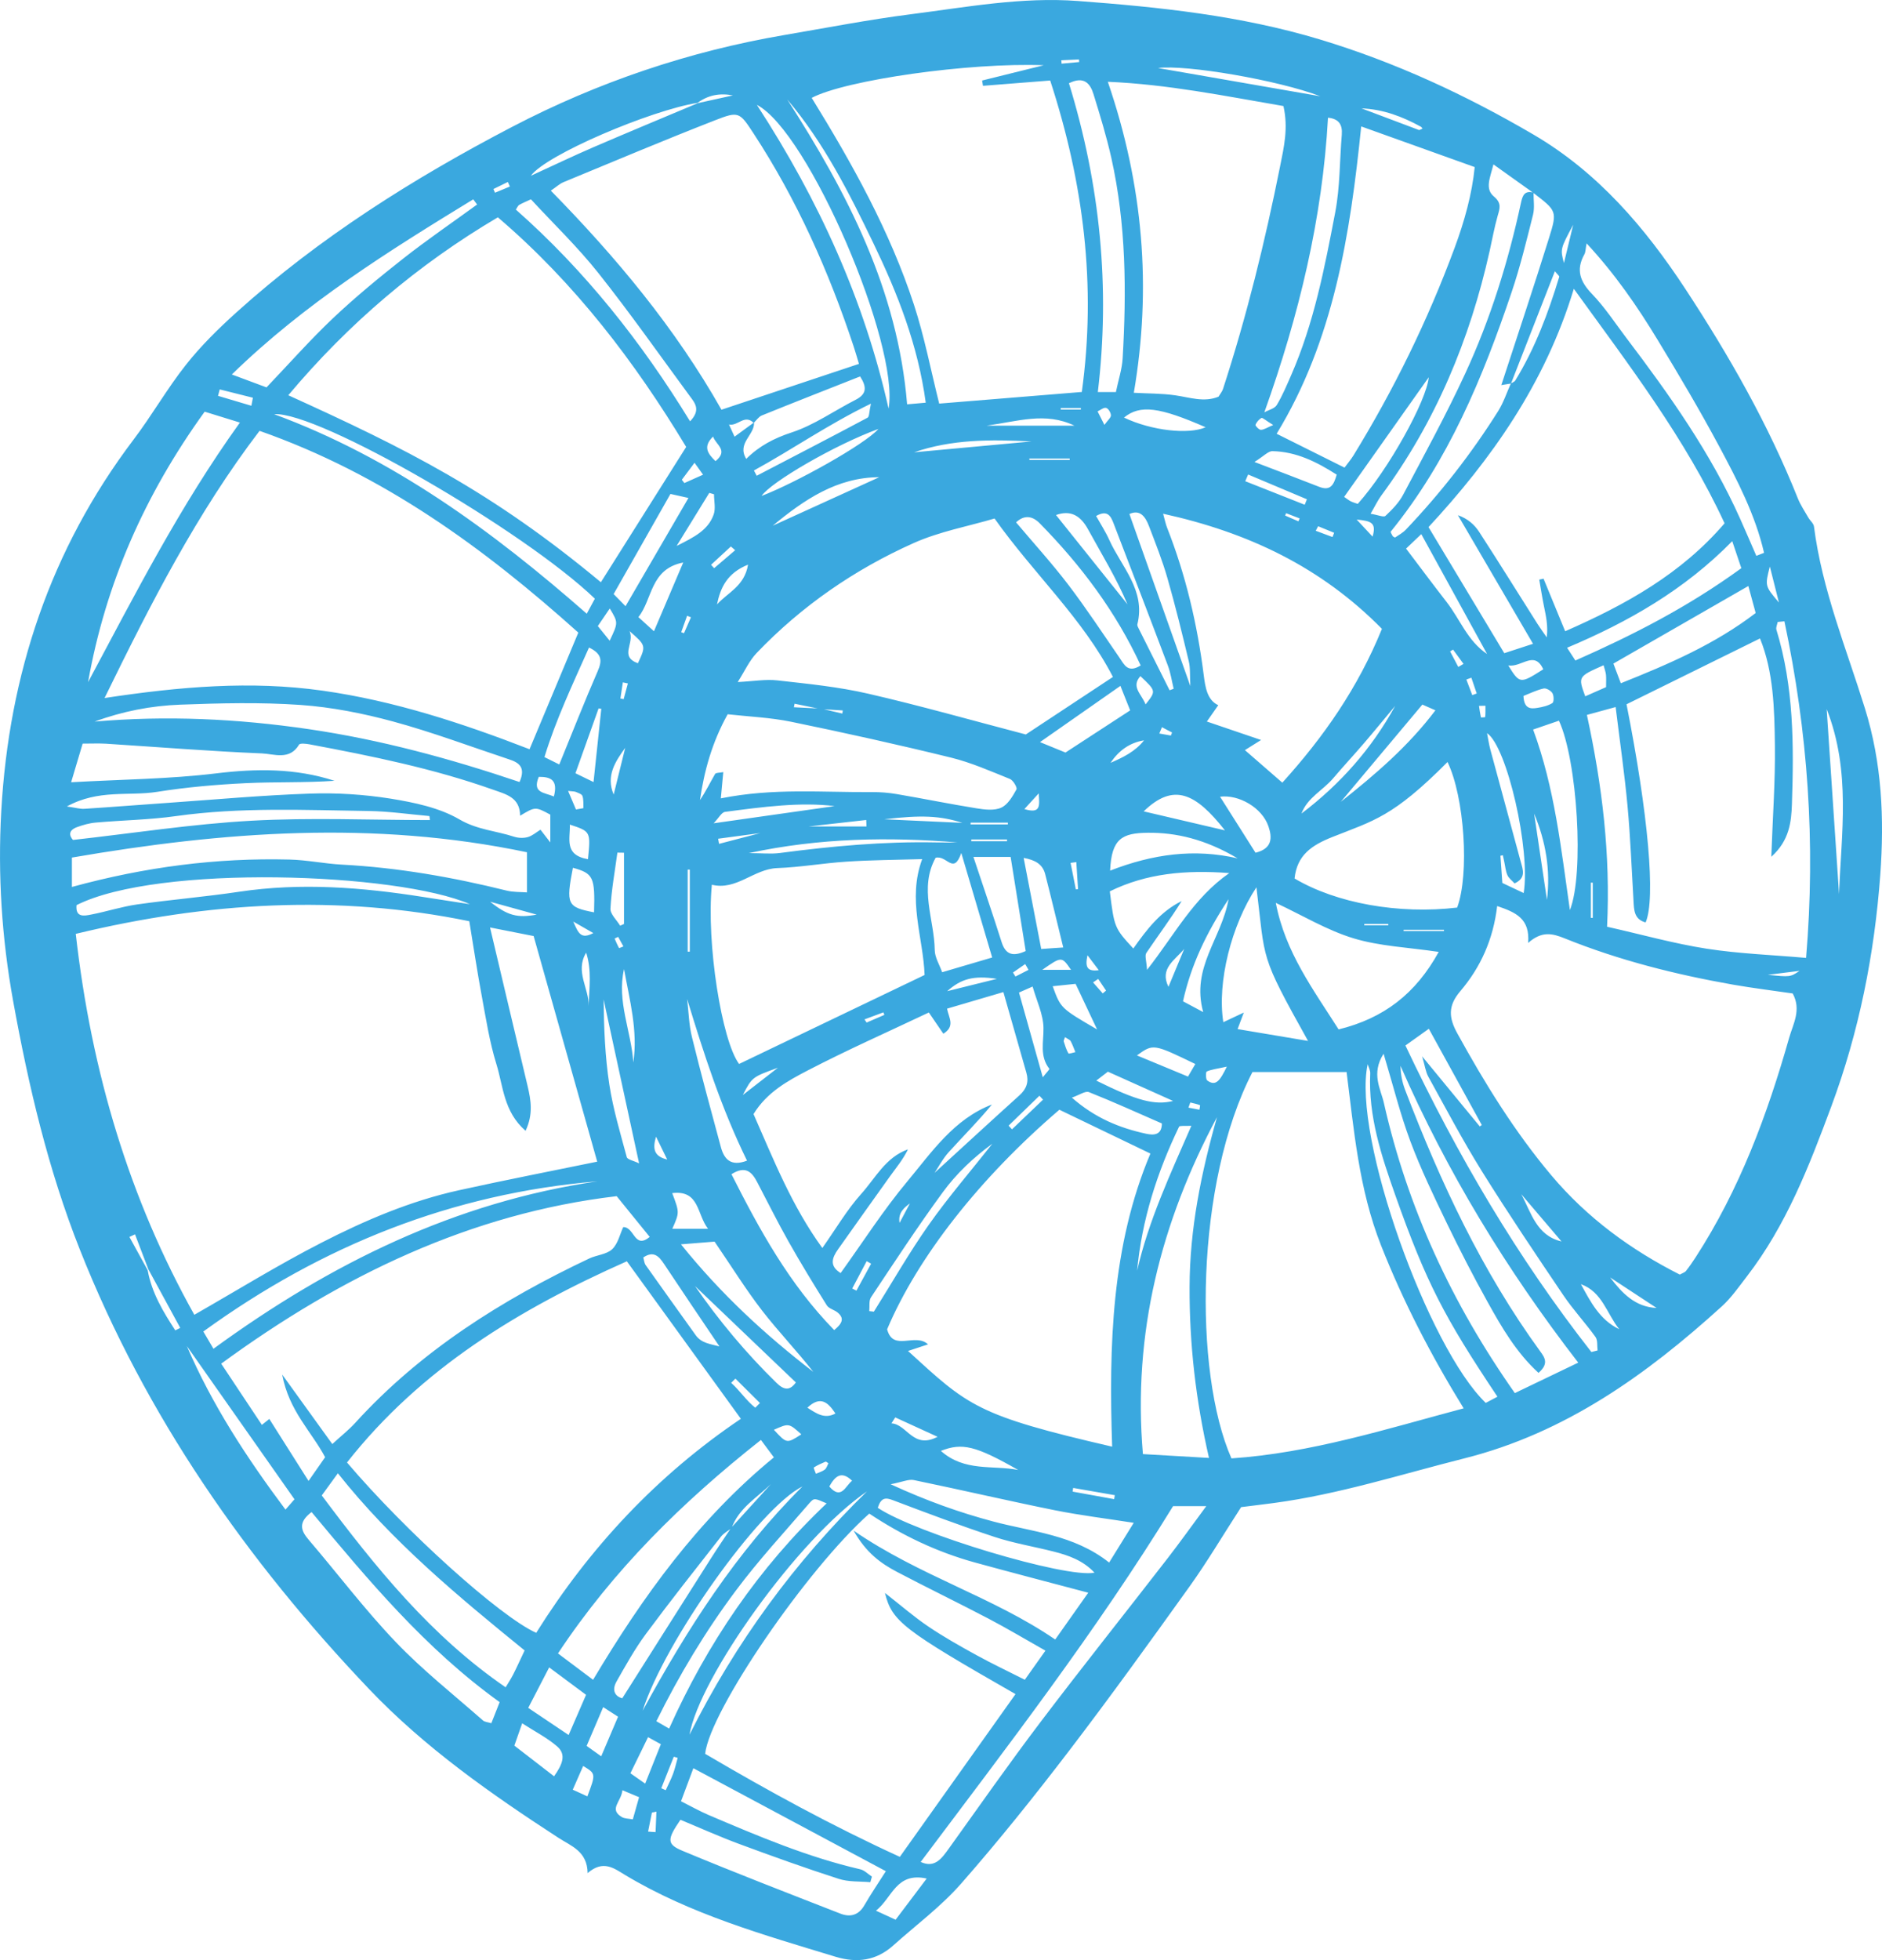 <?xml version="1.0" encoding="UTF-8" standalone="no"?>
<!-- Created with Inkscape (http://www.inkscape.org/) -->

<svg
   width="200mm"
   height="208.252mm"
   viewBox="0 0 200 208.252"
   version="1.1"
   id="svg1435"
   xmlns="http://www.w3.org/2000/svg"
   xmlns:svg="http://www.w3.org/2000/svg">
  <defs
     id="defs1432" />
  <g
     id="layer1"
     transform="translate(-54.778,-162.519)">
    <path
       d="m 179.21,240.668 c 0.037,-0.114 0.08,-0.219 0.121,-0.326 -0.359,-0.186 -0.714,-0.374 -1.073,-0.56 -0.09,0.223 -0.185,0.443 -0.28,0.668 0.412,0.071 0.824,0.144 1.232,0.216 z M 127.17,229.682 c 0.099,0.043 0.197,0.071 0.295,0.114 0.246,-0.567 0.491,-1.126 0.741,-1.693 -0.136,-0.057 -0.272,-0.1 -0.408,-0.163 -0.208,0.583 -0.416,1.164 -0.627,1.742 z m 40.336,-23.813 c 0,0.057 -0.004,0.114 -0.004,0.163 h 2.135 c 0.004,-0.057 0.004,-0.114 0.004,-0.163 z m 0.057,-36.95 c 0.011,0.114 0.019,0.241 0.03,0.363 0.624,-0.057 1.247,-0.114 1.871,-0.17 -0.008,-0.1 -0.016,-0.189 -0.023,-0.28 -0.624,0.029 -1.251,0.057 -1.878,0.086 z m 25.2,48.99 c 0.046,-0.1 0.087,-0.207 0.129,-0.31 -0.48,-0.186 -0.96,-0.374 -1.44,-0.556 -0.034,0.086 -0.069,0.17 -0.101,0.253 0.472,0.204 0.941,0.409 1.413,0.613 z m -85.551,-35.306 c 0.057,0.129 0.113,0.261 0.17,0.39 0.529,-0.223 1.054,-0.439 1.584,-0.657 -0.071,-0.163 -0.144,-0.321 -0.215,-0.484 -0.51,0.25 -1.024,0.503 -1.538,0.751 z m 74.058,97.051 c -0.064,0.186 -0.129,0.367 -0.193,0.548 0.389,0.071 0.775,0.147 1.164,0.219 0.023,-0.17 0.094,-0.469 0.057,-0.484 -0.333,-0.129 -0.68,-0.2 -1.028,-0.283 z M 120.47,262.055 c -0.124,0.057 -0.249,0.114 -0.378,0.181 0.151,0.337 0.291,0.68 0.472,1.006 0.011,0.029 0.302,-0.114 0.465,-0.17 -0.185,-0.34 -0.37,-0.677 -0.559,-1.017 z m 79.292,-1.368 c 0,0.043 0,0.1 -0.004,0.144 h 2.555 v -0.144 z m 11.474,-24.316 c 0.159,-0.057 0.314,-0.114 0.472,-0.174 -0.189,-0.56 -0.382,-1.118 -0.567,-1.674 -0.178,0.071 -0.359,0.129 -0.533,0.193 0.208,0.551 0.416,1.104 0.627,1.655 z m -89.734,-1.24 c -0.178,-0.043 -0.355,-0.071 -0.533,-0.114 -0.087,0.574 -0.174,1.141 -0.261,1.716 0.113,0.014 0.227,0.043 0.344,0.071 0.151,-0.556 0.299,-1.111 0.45,-1.667 z m -5.801,25.302 c 0.552,1.293 0.843,1.897 2.131,1.221 -0.722,-0.411 -1.16,-0.661 -2.131,-1.221 z m 96.934,-22.932 c -0.227,0.004 -0.457,0.011 -0.684,0.014 0.06,0.409 0.113,0.817 0.204,1.217 0.004,0.029 0.457,-0.007 0.457,-0.029 0.034,-0.397 0.023,-0.801 0.023,-1.201 z m -65.989,33.325 c 0.076,0.114 0.151,0.223 0.231,0.333 0.627,-0.269 1.255,-0.54 1.882,-0.813 -0.03,-0.086 -0.069,-0.181 -0.101,-0.269 -0.669,0.246 -1.342,0.498 -2.011,0.748 z m 24.837,-4.301 c -0.181,0.129 -0.363,0.25 -0.544,0.37 0.344,0.39 0.688,0.778 1.028,1.168 0.117,-0.1 0.234,-0.197 0.352,-0.299 -0.28,-0.411 -0.559,-0.824 -0.835,-1.24 z m -7.404,-0.964 c -0.117,-0.204 -0.234,-0.409 -0.352,-0.616 -0.435,0.299 -0.865,0.601 -1.3,0.9 0.087,0.143 0.174,0.287 0.261,0.427 0.465,-0.239 0.926,-0.473 1.391,-0.71 z m 30.778,-47.131 c -0.087,0.163 -0.174,0.321 -0.257,0.48 0.593,0.223 1.19,0.446 1.784,0.668 0.057,-0.151 0.117,-0.303 0.174,-0.453 -0.567,-0.23 -1.134,-0.466 -1.701,-0.696 z m -24.512,45.581 c -0.261,1.206 -0.083,1.761 1.202,1.587 -0.416,-0.548 -0.741,-0.978 -1.202,-1.587 z m 39.406,-30.631 c 0.185,-0.114 0.37,-0.219 0.555,-0.326 -0.37,-0.506 -0.741,-1.017 -1.111,-1.519 -0.101,0.057 -0.208,0.129 -0.314,0.193 0.291,0.551 0.578,1.1 0.869,1.651 z m -41.795,39.331 c -0.087,0.271 -0.163,0.379 -0.136,0.453 0.14,0.431 0.272,0.881 0.495,1.266 0.041,0.086 0.488,-0.071 0.744,-0.129 -0.163,-0.39 -0.299,-0.794 -0.499,-1.164 -0.083,-0.151 -0.306,-0.223 -0.605,-0.427 z m -25.14,45.272 c -0.147,-0.086 -0.253,-0.193 -0.306,-0.17 -0.427,0.181 -0.858,0.367 -1.247,0.62 -0.049,0.029 0.144,0.439 0.223,0.668 0.321,-0.144 0.676,-0.239 0.945,-0.446 0.189,-0.147 0.261,-0.446 0.386,-0.673 z m 57.826,-98.449 c 0.45,-1.531 -0.215,-1.659 -1.693,-1.818 0.76,0.816 1.13,1.217 1.693,1.818 z m -10.563,-11.859 c -0.831,-0.514 -1.145,-0.808 -1.251,-0.748 -0.268,0.156 -0.521,0.443 -0.627,0.733 -0.037,0.1 0.378,0.537 0.574,0.526 0.352,-0.014 0.695,-0.257 1.304,-0.51 z m -17.936,-0.011 c 0.363,-0.503 0.695,-0.763 0.692,-1.017 -0.004,-0.283 -0.276,-0.733 -0.51,-0.79 -0.253,-0.071 -0.601,0.23 -0.907,0.37 0.193,0.386 0.386,0.767 0.726,1.436 z m -39.24,13.314 c -0.151,-0.143 -0.306,-0.264 -0.457,-0.397 -0.703,0.65 -1.402,1.3 -2.105,1.946 0.11,0.114 0.219,0.239 0.329,0.359 0.744,-0.634 1.489,-1.27 2.234,-1.909 z m 90.94,39.062 c 0.069,0 0.133,0.004 0.197,0.004 v -3.745 c -0.064,0 -0.129,-0.004 -0.197,-0.004 z m -65.842,-8.33 c 0,0.071 0,0.129 -0.004,0.186 h 3.798 v -0.186 z m 3.881,-1.602 c 0,-0.071 0.004,-0.129 0.004,-0.186 h -3.957 c -0.004,0.057 -0.008,0.114 -0.008,0.186 z m 7.226,6.905 c 0.08,-0.007 0.155,-0.014 0.234,-0.029 -0.064,-0.956 -0.124,-1.912 -0.185,-2.872 -0.2,0.029 -0.404,0.057 -0.608,0.086 0.185,0.937 0.374,1.878 0.559,2.815 z m -43.427,28.7 c -0.359,-0.744 -0.722,-1.482 -1.187,-2.43 -0.37,1.254 -0.257,2.086 1.187,2.43 z m -2.029,71.401 c 0.265,0.029 0.529,0.043 0.794,0.057 0.03,-0.726 0.06,-1.448 0.09,-2.173 -0.071,0.014 -0.144,0.029 -0.48,0.1 -0.124,0.604 -0.265,1.311 -0.404,2.014 z M 242.641,266.09 c 2.385,0.241 2.385,0.241 3.375,-0.423 -1.122,0.143 -2.249,0.283 -3.375,0.423 z m -34.41,-4.656 v -0.129 h -4.289 c 0,0.043 -0.004,0.086 -0.004,0.129 z m -39.773,-50.049 c -0.004,-0.043 -0.008,-0.1 -0.008,-0.151 h -4.282 c 0.004,0.057 0.008,0.1 0.008,0.151 z m -52.471,37.139 c 0.265,-0.043 0.529,-0.1 0.794,-0.143 -0.023,-0.439 0.027,-0.9 -0.106,-1.296 -0.069,-0.204 -0.457,-0.321 -0.718,-0.434 -0.14,-0.057 -0.317,-0.043 -0.809,-0.1 0.329,0.767 0.582,1.368 0.839,1.973 z m 105.974,-62.123 c -1.376,2.57 -1.376,2.57 -0.983,4.066 0.306,-1.266 0.571,-2.362 0.983,-4.066 z m -58.321,62.078 c 1.799,0.544 1.595,-0.401 1.523,-1.667 -0.654,0.714 -1.085,1.19 -1.523,1.667 z m -16.289,48.302 c -0.155,-0.086 -0.314,-0.181 -0.472,-0.269 -0.514,0.967 -1.024,1.939 -1.534,2.902 0.147,0.086 0.299,0.156 0.446,0.227 0.518,-0.953 1.043,-1.908 1.561,-2.861 z m -22.298,55.729 c 0.155,0.071 0.314,0.143 0.469,0.211 0.265,-0.574 0.559,-1.141 0.778,-1.731 0.208,-0.556 0.336,-1.137 0.495,-1.708 -0.136,-0.043 -0.276,-0.086 -0.416,-0.114 -0.442,1.111 -0.884,2.226 -1.327,3.341 z m 8.662,-73.65 c 1.308,-1.013 2.275,-1.769 3.734,-2.899 -2.713,0.99 -2.729,0.967 -3.734,2.899 z m 51.439,-3.016 c -1.073,0.239 -1.636,0.294 -2.135,0.517 -0.113,0.043 -0.121,0.827 0.053,0.953 0.918,0.666 1.357,0.014 2.082,-1.47 z m -57.917,-62.354 c 0.09,0.114 0.181,0.234 0.268,0.351 0.624,-0.276 1.243,-0.56 1.988,-0.888 -0.363,-0.503 -0.582,-0.808 -0.907,-1.266 -0.495,0.661 -0.922,1.236 -1.349,1.803 z m 41.587,107.115 c -0.023,0.129 -0.037,0.26 -0.06,0.389 1.47,0.269 2.944,0.537 4.414,0.801 0.023,-0.143 0.046,-0.28 0.071,-0.42 -1.474,-0.257 -2.952,-0.514 -4.425,-0.771 z M 165.541,265.558 h 3.054 c -0.99,-1.44 -0.99,-1.44 -3.054,0 z m -22.634,54.893 c 1.27,1.474 1.704,-0.043 2.422,-0.613 -1.168,-1.123 -1.829,-0.434 -2.422,0.613 z m 99.953,-97.743 c -0.529,2.071 -0.529,2.071 0.964,3.825 -0.378,-1.489 -0.616,-2.438 -0.964,-3.825 z m -102.285,89.372 c 0.971,0.613 1.825,1.244 2.986,0.616 -0.794,-1.19 -1.583,-1.927 -2.986,-0.616 z M 130.557,208.899 c -1.1,1.081 -0.578,1.806 0.257,2.615 1.425,-1.153 0.023,-1.738 -0.257,-2.615 z m 2.373,100.093 c -0.151,0.147 -0.299,0.299 -0.45,0.446 0.915,0.82 1.595,1.875 2.559,2.645 0.163,-0.166 0.333,-0.333 0.499,-0.498 -0.873,-0.861 -1.738,-1.731 -2.608,-2.593 z m 32.694,-29.641 c -0.129,-0.143 -0.257,-0.276 -0.386,-0.416 -1.092,1.058 -2.184,2.116 -3.277,3.178 0.121,0.129 0.238,0.26 0.359,0.393 1.1,-1.051 2.203,-2.105 3.303,-3.156 z m 7.169,-35.782 c 1.327,-0.579 2.627,-1.201 3.56,-2.392 -1.546,0.253 -2.698,1.1 -3.56,2.392 z m -59.153,3.571 c 0.446,-1.727 -0.299,-2.097 -1.606,-2.086 -0.714,1.723 0.555,1.644 1.606,2.086 z m 62.879,-9.784 c 1.126,-1.421 1.126,-1.421 -0.552,-3.001 -1.009,1.141 0.087,1.852 0.552,3.001 z M 81.491,205.63 c 0.057,-0.283 0.11,-0.567 0.163,-0.854 -1.175,-0.294 -2.351,-0.59 -3.526,-0.884 -0.06,0.227 -0.121,0.453 -0.181,0.684 1.183,0.351 2.362,0.703 3.545,1.054 z m 99.133,57.705 c -0.96,1.178 -2.649,2.063 -1.674,4.029 0.555,-1.341 1.115,-2.687 1.674,-4.029 z m -43.605,51.092 c 1.368,1.482 1.368,1.482 2.914,0.484 -1.319,-1.194 -1.319,-1.194 -2.914,-0.484 z m -15.344,-84.859 c 0.593,1.293 -1.134,2.676 0.892,3.42 0.873,-1.878 0.873,-1.878 -0.892,-3.42 z m -2.097,-2.4 c -0.457,0.673 -0.865,1.27 -1.27,1.867 0.472,0.583 0.835,1.036 1.259,1.557 0.915,-1.924 0.915,-1.924 0.011,-3.424 z m -12.713,31.156 c 1.859,1.485 2.899,1.746 4.947,1.368 -1.901,-0.526 -3.424,-0.944 -4.947,-1.368 z m 14.354,-16.349 c -1.032,1.429 -2.082,2.97 -1.225,4.962 0.408,-1.655 0.816,-3.307 1.225,-4.962 z m 39.501,24.542 c -2.543,-0.39 -3.84,0.029 -5.287,1.311 1.788,-0.441 3.537,-0.877 5.287,-1.311 z m -3.67,-16.572 c -2.37,-0.763 -4.369,-0.847 -8.311,-0.381 2.918,0.129 5.431,0.246 8.311,0.381 z m -29.191,13.681 c 0.071,0.004 0.147,0.004 0.223,0.004 v -8.723 h -0.223 z m 77.735,-87.285 c 0.178,-0.071 0.268,-0.114 0.359,-0.159 -0.06,-0.071 -0.101,-0.156 -0.174,-0.197 -1.954,-1.073 -4.01,-1.859 -6.311,-1.95 2.063,0.778 4.127,1.553 6.126,2.305 z m -55.68,136.771 c -0.133,0.209 -0.268,0.42 -0.401,0.631 1.667,0.1 2.294,2.793 4.902,1.429 -1.689,-0.774 -3.091,-1.421 -4.501,-2.06 z m -34.27,39.554 c 0.673,0.306 1.107,0.506 1.553,0.71 0.907,-2.411 0.907,-2.411 -0.446,-3.231 -0.355,0.801 -0.703,1.602 -1.107,2.521 z m 1.678,-83.264 c 0.094,-1.958 0.34,-3.843 -0.253,-5.665 -1.221,2.003 0.344,3.832 0.253,5.665 z m 108.563,28.839 c 1.266,1.655 2.645,3.141 4.939,3.243 -1.648,-1.081 -3.295,-2.162 -4.939,-3.243 z m -104.965,54.482 c -0.106,1.21 -1.489,1.999 -0.057,2.853 0.299,0.174 0.71,0.156 1.164,0.241 0.234,-0.831 0.435,-1.542 0.665,-2.354 -0.575,-0.239 -0.998,-0.42 -1.772,-0.741 z m 94.141,-119.503 c 1.221,1.969 1.266,1.969 3.719,0.409 -0.949,-2.063 -2.283,-0.181 -3.719,-0.409 z m 1.614,3.239 c 0.06,1.391 0.771,1.387 1.478,1.27 0.552,-0.086 1.134,-0.223 1.602,-0.514 0.166,-0.1 0.163,-0.774 0,-1.047 -0.159,-0.271 -0.661,-0.56 -0.937,-0.498 -0.733,0.163 -1.429,0.51 -2.143,0.79 z m -82.403,-13.949 c -2.222,0.896 -2.933,2.441 -3.299,4.229 1.107,-1.247 2.925,-1.927 3.299,-4.229 z m 53.144,-9.577 c -0.101,0.239 -0.204,0.476 -0.306,0.714 2.105,0.836 4.214,1.667 6.319,2.498 0.08,-0.189 0.159,-0.386 0.234,-0.578 -2.082,-0.877 -4.165,-1.757 -6.247,-2.634 z m 29.025,76.462 c 1.058,1.954 1.606,4.392 4.278,5.023 -1.429,-1.674 -2.853,-3.349 -4.278,-5.023 z m 10.412,14.346 c -1.315,-1.633 -1.799,-3.972 -4.074,-4.784 1.028,1.874 2.003,3.798 4.074,4.784 z m -9.044,-54.78 c 0.454,3.057 0.911,6.111 1.364,9.172 0.393,-3.182 -0.133,-6.232 -1.364,-9.172 z m 7.381,-15.76 c -2.717,1.198 -2.717,1.198 -1.95,3.299 0.76,-0.333 1.508,-0.666 2.215,-0.976 0,-0.551 0.027,-0.941 -0.011,-1.318 -0.027,-0.28 -0.133,-0.548 -0.253,-1.006 z m -107.928,20.604 c 0.291,-2.944 0.291,-2.944 -1.927,-3.677 0.057,1.497 -0.654,3.231 1.927,3.677 z m 47.131,-44.383 c -4.388,-0.227 -8.492,-0.223 -12.475,1.153 4.074,-0.379 8.148,-0.756 12.475,-1.153 z m -4.762,-1.678 h 9.323 c -3.061,-1.485 -6.047,-0.45 -9.323,0 z m -28.975,7.29 c -0.166,-0.043 -0.333,-0.1 -0.503,-0.147 -1.085,1.761 -2.169,3.522 -3.469,5.635 1.867,-0.933 3.356,-1.678 3.938,-3.345 0.223,-0.638 0.034,-1.421 0.034,-2.143 z m -7.01,132.051 c -0.642,1.307 -1.255,2.562 -1.875,3.836 0.654,0.457 1.047,0.737 1.568,1.1 0.575,-1.429 1.122,-2.815 1.67,-4.187 -0.544,-0.299 -0.873,-0.48 -1.364,-0.748 z m -4.766,-3.193 c -0.665,1.553 -1.187,2.781 -1.761,4.123 0.525,0.374 0.967,0.687 1.549,1.103 0.624,-1.466 1.187,-2.789 1.791,-4.206 -0.446,-0.291 -0.847,-0.548 -1.58,-1.02 z m 3.201,-68.484 c 0.503,-3.398 -0.401,-6.648 -0.986,-9.928 -0.79,3.428 0.771,6.606 0.986,9.928 z m -0.99,-22.29 c -0.234,-0.004 -0.469,-0.008 -0.703,-0.011 -0.265,1.976 -0.631,3.953 -0.737,5.945 -0.034,0.586 0.665,1.213 1.032,1.822 0.136,-0.057 0.272,-0.129 0.408,-0.189 z m 60.714,22.449 c -4.471,-2.162 -4.471,-2.162 -6.206,-0.914 1.867,0.774 3.643,1.508 5.427,2.249 0.299,-0.507 0.491,-0.843 0.778,-1.334 z m -51.783,17.502 c -1.206,-1.527 -0.892,-4.142 -3.809,-3.787 0.778,2.06 0.778,2.06 0.011,3.787 z m -12.169,-47.46 c 0.306,-2.902 0.567,-5.344 0.824,-7.782 -0.094,-0.014 -0.189,-0.029 -0.287,-0.043 -0.809,2.268 -1.621,4.543 -2.46,6.89 0.676,0.333 1.179,0.574 1.924,0.937 z m 53.514,26.285 c -0.941,-1.992 -1.602,-3.39 -2.286,-4.845 -0.892,0.086 -1.644,0.174 -2.434,0.253 0.85,2.336 0.85,2.336 4.72,4.592 z m -0.087,5.435 c 4.323,2.147 6.221,2.642 8.163,2.162 -2.324,-1.043 -4.577,-2.056 -6.931,-3.11 -0.257,0.2 -0.631,0.484 -1.232,0.948 z m -18.023,84.776 c -3.258,-0.707 -3.647,2.037 -5.389,3.417 0.85,0.39 1.425,0.657 2.086,0.96 1.111,-1.474 2.143,-2.838 3.303,-4.376 z m -9.788,-113.94 c -3.632,-0.453 -7.638,0.086 -11.64,0.613 -0.367,0.043 -0.665,0.646 -1.213,1.213 4.652,-0.657 8.889,-1.263 12.853,-1.825 z m 11.296,68.506 c 2.528,2.252 5.518,1.485 8.22,2.029 -4.52,-2.574 -5.952,-2.925 -8.22,-2.029 z M 115.659,254.715 c -0.748,3.896 -0.612,4.184 2.249,4.735 0.11,-3.745 -0.076,-4.134 -2.249,-4.735 z m 87.384,-17.199 c -1.1,1.318 -2.188,2.653 -3.303,3.953 -1.092,1.27 -2.234,2.502 -3.318,3.775 -1.085,1.263 -2.71,2.029 -3.337,3.711 4.104,-3.106 7.46,-6.886 9.958,-11.44 z m -37.449,39.459 c 0.374,-0.476 0.741,-0.847 0.699,-0.9 -1.062,-1.357 -0.597,-2.849 -0.624,-4.361 -0.027,-1.44 -0.729,-2.872 -1.156,-4.38 -0.684,0.303 -1.036,0.457 -1.447,0.638 0.835,2.959 1.644,5.854 2.528,9.002 z m 29.497,-104.228 c -4.49,-1.72 -14.252,-3.382 -17.248,-3.001 6.077,1.058 11.663,2.029 17.248,3.001 z m -12.449,97.3 c -1.315,-4.743 1.958,-7.8 2.695,-11.999 -2.354,3.579 -3.991,6.992 -4.841,10.854 0.639,0.34 1.149,0.613 2.147,1.146 z M 136.894,218.374 c 3.772,-1.719 7.551,-3.439 11.323,-5.155 -4.497,0.014 -7.982,2.389 -11.323,5.155 z m 37.331,-11.489 c 2.918,1.394 6.882,1.825 8.673,1.028 -4.879,-2.135 -6.965,-2.434 -8.673,-1.028 z m -46.84,15.397 c -3.537,0.691 -3.243,3.908 -4.766,5.801 0.589,0.533 0.998,0.911 1.655,1.504 1.051,-2.464 1.992,-4.671 3.11,-7.305 z m 6.95,30.876 c 1.379,0 2.373,0.114 3.341,-0.014 5.499,-0.726 11.009,-1.233 16.561,-1.123 0.775,0.014 1.549,0.004 2.324,0.004 -7.32,-0.59 -14.611,-0.498 -22.226,1.137 z m -20.676,98.083 c 0.892,-1.263 1.334,-2.317 0.31,-3.19 -1.081,-0.926 -2.385,-1.587 -3.7,-2.438 -0.336,0.956 -0.559,1.591 -0.831,2.37 1.345,1.036 2.664,2.056 4.221,3.258 z m 21.239,-138.736 c 0.099,0.186 0.197,0.374 0.295,0.56 3.93,-2.048 7.868,-4.082 11.78,-6.168 0.197,-0.1 0.166,-0.646 0.359,-1.493 -4.607,2.237 -8.394,4.894 -12.434,7.101 z m 13.231,-4.414 c -4.645,1.697 -11.436,5.658 -12.422,7.12 3.583,-1.364 10.971,-5.469 12.422,-7.12 z m 18.87,9.146 c 2.521,3.152 5.06,6.323 7.596,9.49 -1.175,-2.785 -2.751,-5.34 -4.191,-7.97 -0.828,-1.516 -1.893,-2.056 -3.405,-1.519 z m 38.934,20.14 c -2.948,3.511 -5.805,6.92 -8.666,10.329 3.647,-2.891 7.169,-5.896 10.053,-9.72 -0.552,-0.241 -0.986,-0.434 -1.387,-0.608 z m -17.732,15.741 c 1.803,-0.443 1.784,-1.606 1.372,-2.812 -0.688,-1.999 -3.171,-3.394 -5.14,-3.141 1.198,1.89 2.445,3.859 3.768,5.952 z m 60.698,-15.264 c 0.457,6.814 0.888,13.235 1.315,19.656 0.227,-6.462 1.296,-12.985 -1.315,-19.656 z m -67.512,44.274 c -0.635,0.043 -1.236,-0.043 -1.311,0.1 -2.336,4.852 -3.961,9.917 -4.456,15.298 1.206,-5.295 3.496,-10.196 5.767,-15.404 z m 3.564,-31.387 c -3.114,-3.957 -5.446,-5.106 -8.636,-2.018 2.638,0.616 5.457,1.274 8.636,2.018 z m -56.315,48.416 c 2.54,3.67 5.427,7.131 8.673,10.298 0.816,0.794 1.425,0.806 2.045,-0.057 -3.609,-3.447 -7.162,-6.84 -10.718,-10.242 z m 59.451,-87.557 c 2.698,1.036 4.792,1.818 6.871,2.638 1.224,0.484 1.561,-0.227 1.871,-1.288 -2.128,-1.364 -4.301,-2.445 -6.829,-2.498 -0.454,-0.008 -0.922,0.533 -1.912,1.148 z m -19.403,67.535 c 2.468,2.173 5.083,3.231 7.899,3.84 0.767,0.166 1.663,0.177 1.667,-1.093 -2.57,-1.123 -5.132,-2.29 -7.751,-3.33 -0.382,-0.151 -1.001,0.303 -1.814,0.583 z m -45.544,16.984 c 0.08,0.271 0.099,0.59 0.249,0.806 1.761,2.491 3.545,4.966 5.317,7.445 0.612,0.858 1.515,0.926 2.528,1.201 -2.079,-3.08 -4.002,-5.922 -5.899,-8.779 -0.552,-0.831 -1.115,-1.403 -2.196,-0.673 z m 81.061,-75.313 c 1.466,1.931 2.868,3.825 4.316,5.684 1.425,1.833 2.215,4.127 4.293,5.514 -2.302,-4.195 -4.607,-8.39 -6.992,-12.736 -0.718,0.684 -1.141,1.088 -1.618,1.538 z m 12.498,36.591 c 0.748,-4.569 -1.776,-15.574 -3.893,-16.984 0.121,0.613 0.2,1.176 0.344,1.716 1.073,3.987 2.154,7.967 3.235,11.942 0.231,0.85 0.601,1.727 -0.654,2.305 -0.283,-0.314 -0.62,-0.551 -0.76,-0.877 -0.193,-0.439 -0.231,-0.944 -0.336,-1.421 -0.053,-0.23 -0.101,-0.464 -0.151,-0.696 -0.087,0.014 -0.174,0.043 -0.257,0.057 0.069,0.96 0.136,1.92 0.204,2.891 0.839,0.397 1.534,0.726 2.268,1.07 z m -48.93,5.786 c -0.676,-2.751 -1.274,-5.283 -1.924,-7.804 -0.268,-1.031 -1.036,-1.485 -2.283,-1.712 0.654,3.39 1.255,6.508 1.867,9.679 0.888,-0.071 1.444,-0.1 2.339,-0.163 z m -45.075,22.936 c -1.33,-6.145 -2.547,-11.78 -3.772,-17.418 0.034,3.02 0.151,6.066 0.612,9.063 0.401,2.6 1.164,5.143 1.852,7.695 0.069,0.257 0.703,0.37 1.308,0.661 z m 74.927,-70.808 c 0.238,0.163 0.457,0.34 0.703,0.473 0.242,0.114 0.51,0.189 0.741,0.271 3.265,-3.636 7.32,-10.967 7.547,-13.454 -2.876,4.067 -5.843,8.265 -8.991,12.71 z m -69.682,0.114 c -0.646,-0.143 -1.19,-0.264 -1.912,-0.427 -1.969,3.466 -3.953,6.961 -6.039,10.639 0.476,0.484 0.884,0.896 1.266,1.288 2.286,-3.934 4.452,-7.661 6.685,-11.5 z m 19.217,86.394 c 0.163,0.014 0.325,0.043 0.488,0.057 1.935,-3.084 3.741,-6.251 5.835,-9.225 2.101,-2.978 4.494,-5.748 6.757,-8.617 -2.029,1.482 -3.821,3.178 -5.257,5.14 -2.664,3.636 -5.136,7.415 -7.638,11.175 -0.246,0.367 -0.133,0.971 -0.185,1.466 z m -30.098,40.767 c -1.379,-1.028 -2.536,-1.886 -3.919,-2.914 -0.782,1.504 -1.47,2.838 -2.226,4.301 1.538,1.031 2.853,1.912 4.293,2.883 0.676,-1.557 1.209,-2.789 1.852,-4.27 z m 62.014,-106.726 c 0.144,-0.057 0.287,-0.114 0.431,-0.166 -0.2,-0.827 -0.321,-1.682 -0.62,-2.472 -1.897,-5.038 -3.832,-10.064 -5.763,-15.091 -0.291,-0.751 -0.631,-1.489 -1.859,-0.79 0.491,0.877 1.017,1.686 1.406,2.555 1.3,2.872 3.878,5.329 2.982,8.945 -0.037,0.154 0.091,0.367 0.174,0.533 1.081,2.165 2.169,4.323 3.25,6.485 z m -5.227,-0.469 c -2.944,2.06 -5.593,3.908 -8.549,5.975 1.228,0.503 2.011,0.82 2.71,1.107 2.362,-1.538 4.565,-2.974 6.874,-4.478 -0.314,-0.79 -0.593,-1.497 -1.036,-2.604 z m -56.473,-4.074 c -1.769,3.964 -3.534,7.706 -4.735,11.64 0.654,0.326 1.07,0.533 1.576,0.783 1.395,-3.413 2.679,-6.682 4.078,-9.902 0.465,-1.07 0.521,-1.833 -0.918,-2.521 z m 57.429,-14.183 c 2.12,5.986 4.237,11.957 6.474,18.276 -0.06,-1.111 0.011,-1.905 -0.166,-2.638 -0.707,-2.952 -1.429,-5.907 -2.268,-8.825 -0.54,-1.882 -1.27,-3.719 -1.969,-5.552 -0.374,-0.978 -0.941,-1.78 -2.071,-1.263 z m -47.002,51.53 c 0.163,1.346 0.189,2.728 0.51,4.032 0.96,3.911 2.022,7.8 3.073,11.689 0.348,1.288 1.051,2.105 2.782,1.448 -2.717,-5.529 -4.577,-11.315 -6.364,-17.169 z m -53.17,36.859 c 2.679,6.228 6.353,11.859 10.487,17.384 0.465,-0.533 0.824,-0.944 0.956,-1.096 -3.908,-5.563 -7.676,-10.926 -11.444,-16.288 z m 48.439,38.76 c 4.694,-8.632 9.955,-16.859 16.988,-23.836 -4.596,2.275 -14.682,16.534 -16.988,23.836 z m 49.682,-89.262 c 4.55,-1.772 8.964,-2.366 13.552,-1.304 -3.477,-2.063 -6.595,-2.751 -9.554,-2.721 -2.713,0.029 -3.855,0.613 -3.998,4.025 z m -25.842,65.952 c -7.4,5.079 -17.83,19.849 -18.858,25.854 4.932,-9.871 11.213,-18.386 18.858,-25.854 z M 130.715,294.436 c -1.1,0.086 -2.109,0.17 -3.571,0.287 4.308,5.351 8.995,9.641 14.066,13.552 -1.75,-2.234 -3.711,-4.278 -5.438,-6.504 -1.75,-2.268 -3.265,-4.716 -5.057,-7.336 z m 33.065,-30.873 c -0.544,-3.386 -1.073,-6.697 -1.602,-9.996 h -3.953 c 1.039,3.122 2.048,6.062 2.989,9.029 0.438,1.391 1.228,1.572 2.566,0.967 z m -20.351,40.272 c 0.805,-0.661 1.134,-1.217 0.382,-1.852 -0.359,-0.306 -0.945,-0.42 -1.172,-0.783 -1.402,-2.237 -2.778,-4.494 -4.074,-6.791 -1.164,-2.063 -2.215,-4.184 -3.314,-6.281 -0.548,-1.051 -1.213,-1.825 -2.74,-0.854 2.982,5.896 6.122,11.651 10.918,16.561 z m 32.57,-70.615 c -2.642,-5.718 -6.349,-10.646 -10.729,-15.102 -0.737,-0.751 -1.606,-0.953 -2.513,-0.1 1.871,2.218 3.809,4.346 5.548,6.625 1.916,2.517 3.658,5.17 5.453,7.774 0.506,0.737 0.877,1.648 2.241,0.801 z m -33.371,89.028 c -1.259,-0.548 -1.334,-0.608 -1.822,-0.043 -2.642,3.072 -5.408,6.062 -7.827,9.304 -3.243,4.335 -6.032,8.983 -8.45,13.881 0.469,0.269 0.805,0.461 1.357,0.783 4.051,-9.04 9.505,-17.082 16.742,-23.93 z m 97.202,-99.364 c -0.299,-0.888 -0.593,-1.765 -0.967,-2.868 -5.068,5.166 -11.024,8.575 -17.551,11.323 0.401,0.62 0.646,0.998 0.881,1.357 6.119,-2.706 11.912,-5.65 17.638,-9.811 z m -91.771,99.832 c 4.036,2.706 19.981,7.509 23.031,6.893 -1.232,-1.318 -2.778,-1.848 -4.376,-2.252 -2.082,-0.528 -4.221,-0.877 -6.255,-1.55 -3.624,-1.194 -7.203,-2.54 -10.771,-3.893 -0.797,-0.303 -1.274,-0.31 -1.629,0.801 z m -9.622,-149.632 c 6.376,9.917 11.735,20.204 12.74,32.392 0.79,-0.071 1.391,-0.114 1.98,-0.174 -0.831,-6.126 -2.989,-11.595 -5.552,-16.916 -2.585,-5.367 -5.261,-10.691 -9.168,-15.302 z m 79.266,66.946 c 2.29,6.209 2.955,12.547 3.908,19.18 1.542,-3.855 0.794,-15.903 -1.164,-20.121 -0.85,0.291 -1.723,0.59 -2.744,0.941 z M 128.111,207.283 c 1.164,-1.21 0.521,-1.939 -0.004,-2.649 -3.224,-4.38 -6.353,-8.84 -9.735,-13.099 -2.203,-2.778 -4.785,-5.253 -7.173,-7.842 -0.563,0.264 -0.922,0.411 -1.255,0.601 -0.117,0.071 -0.178,0.241 -0.348,0.491 7.324,6.466 13.333,14.036 18.515,22.498 z m 21.096,-1.353 c 1.202,-6.769 -8.522,-29.459 -13.998,-32.271 6.636,10.204 11.41,20.767 13.998,32.271 z m -48.737,43.714 c -0.019,-0.144 -0.037,-0.283 -0.057,-0.423 -2.15,-0.189 -4.297,-0.507 -6.447,-0.537 -6.822,-0.1 -13.651,-0.42 -20.457,0.537 -2.823,0.4 -5.695,0.439 -8.541,0.691 -0.68,0.057 -1.364,0.25 -2.011,0.487 -0.952,0.351 -0.813,0.933 -0.423,1.36 6.436,-0.718 12.668,-1.693 18.938,-2.041 6.315,-0.351 12.664,-0.071 18.998,-0.071 z m 140.104,-24.864 c -4.924,2.831 -9.599,5.514 -14.342,8.242 0.253,0.666 0.51,1.35 0.79,2.09 5.136,-2.048 10.015,-4.157 14.331,-7.464 -0.253,-0.933 -0.48,-1.769 -0.779,-2.868 z m -122.58,1.348 c -7.506,-7.23 -29.414,-19.932 -34.085,-19.603 12.592,4.637 23.193,12.4 33.223,21.198 0.336,-0.62 0.571,-1.054 0.862,-1.595 z m 82.127,49.455 c -1.667,7.68 6.478,30.192 12.547,35.986 0.397,-0.209 0.813,-0.431 1.243,-0.657 -5.646,-8.45 -7.558,-12.097 -10.858,-21.417 -1.474,-4.172 -2.876,-8.394 -2.661,-12.933 0.016,-0.321 -0.174,-0.65 -0.272,-0.978 z m -95.407,-16.999 c -7.672,-3.36 -33.148,-4.271 -41.802,0.1 -0.129,1.334 0.801,1.153 1.561,1.001 1.64,-0.317 3.243,-0.843 4.894,-1.077 3.605,-0.51 7.241,-0.808 10.846,-1.348 6.542,-0.978 13.023,-0.469 19.497,0.551 1.67,0.26 3.337,0.514 5.004,0.774 z m 49.493,-4.932 c -1.788,3.227 -0.14,6.546 -0.094,9.815 0.011,0.783 0.51,1.553 0.786,2.347 2.003,-0.59 3.647,-1.073 5.317,-1.565 -1.062,-3.587 -2.086,-7.056 -3.28,-11.103 -0.839,2.377 -1.519,0.207 -2.729,0.507 z m 21.009,9.641 c 1.41,-1.999 2.88,-3.934 5.136,-5.038 -1.183,1.901 -2.509,3.67 -3.749,5.503 -0.2,0.291 0.016,0.861 0.071,1.803 2.963,-3.775 4.921,-7.623 8.741,-10.283 -4.652,-0.351 -8.806,0.029 -12.698,1.942 0.476,3.851 0.495,3.9 2.498,6.073 z m 13.923,-56.965 c 0.45,-0.253 1.088,-0.393 1.319,-0.774 0.608,-1.006 1.062,-2.105 1.534,-3.182 2.422,-5.533 3.56,-11.432 4.682,-17.305 0.514,-2.691 0.465,-5.488 0.695,-8.235 0.087,-1.073 -0.317,-1.701 -1.466,-1.806 -0.589,10.699 -3.073,20.963 -6.765,31.303 z m 34.754,99.836 c 0.219,-0.057 0.438,-0.114 0.658,-0.166 -0.064,-0.484 0.03,-1.084 -0.223,-1.436 -1.1,-1.523 -2.388,-2.906 -3.435,-4.46 -2.936,-4.346 -5.865,-8.7 -8.636,-13.144 -2.037,-3.273 -3.836,-6.686 -5.699,-10.06 -0.283,-0.514 -0.355,-1.148 -0.65,-2.147 2.256,2.744 4.191,5.094 6.126,7.445 0.071,-0.043 0.14,-0.1 0.212,-0.151 -1.837,-3.337 -3.673,-6.674 -5.627,-10.223 -0.816,0.583 -1.644,1.176 -2.487,1.776 5.525,11.685 11.924,22.562 19.762,32.566 z M 83.1,203.677 c 2.411,-2.525 4.641,-5.053 7.079,-7.362 2.37,-2.237 4.898,-4.316 7.46,-6.334 2.547,-1.999 5.223,-3.828 7.842,-5.733 -0.136,-0.181 -0.272,-0.367 -0.412,-0.551 -8.968,5.484 -17.887,11.032 -25.654,18.609 1.436,0.537 2.6,0.971 3.685,1.371 z m 92.161,120.633 c -2.88,-0.45 -5.669,-0.79 -8.413,-1.341 -4.996,-1.01 -9.966,-2.169 -14.958,-3.201 -0.563,-0.114 -1.213,0.204 -2.464,0.446 3.953,1.814 7.366,3.012 10.892,3.953 4.153,1.111 8.59,1.398 12.328,4.365 0.945,-1.527 1.803,-2.906 2.615,-4.221 z M 77.462,305.819 c 12.494,-9.108 25.725,-15.586 40.801,-17.789 -15.431,1.293 -29.244,6.803 -41.878,15.956 0.416,0.707 0.699,1.194 1.077,1.833 z M 193.783,273.113 c -5.196,-9.327 -4.509,-8.375 -5.484,-16.326 -2.668,4.036 -4.191,10.091 -3.518,14.335 0.703,-0.333 1.357,-0.638 2.177,-1.024 -0.231,0.616 -0.389,1.036 -0.661,1.757 2.457,0.409 4.834,0.808 7.487,1.258 z m -85.906,70.249 c -7.891,-5.673 -13.968,-12.963 -19.988,-20.196 -1.451,1.103 -1.149,1.961 -0.31,2.944 3.095,3.617 5.971,7.434 9.255,10.865 2.861,2.997 6.149,5.586 9.267,8.333 0.197,0.17 0.533,0.181 0.892,0.294 0.268,-0.677 0.514,-1.3 0.884,-2.241 z M 241.424,221.575 c 0.272,-0.1 0.544,-0.216 0.82,-0.321 -0.926,-4.017 -2.831,-7.698 -4.777,-11.326 -2.052,-3.832 -4.271,-7.574 -6.527,-11.289 -2.169,-3.579 -4.543,-7.022 -7.555,-10.264 -0.117,0.608 -0.101,0.933 -0.242,1.178 -0.915,1.648 -0.446,2.887 0.82,4.202 1.364,1.417 2.453,3.091 3.643,4.664 4.599,6.062 8.987,12.252 12.109,19.244 0.582,1.297 1.138,2.608 1.708,3.911 z m -61.983,100.963 c -8.186,13.318 -17.596,25.51 -26.821,37.804 1.497,0.68 2.226,-0.356 3.004,-1.444 3.227,-4.505 6.41,-9.04 9.754,-13.454 4.422,-5.835 8.991,-11.557 13.473,-17.351 1.345,-1.735 2.619,-3.526 4.119,-5.555 z M 168.375,171.364 c 3.333,10.846 4.395,21.723 3.069,32.808 h 1.92 c 0.265,-1.286 0.654,-2.43 0.718,-3.59 0.412,-7.124 0.37,-14.233 -1.194,-21.247 -0.514,-2.298 -1.206,-4.562 -1.905,-6.818 -0.344,-1.116 -1.001,-1.95 -2.608,-1.153 z M 64.136,234.996 c 4.981,-9.297 9.735,-18.677 16.137,-27.581 -1.538,-0.473 -2.691,-0.831 -3.745,-1.157 -6.398,8.851 -10.537,18.31 -12.392,28.737 z m 0.68,4.191 c 7.642,-0.666 15.177,-0.31 22.751,0.797 7.687,1.126 15.102,3.148 22.422,5.62 0.699,-1.591 -0.094,-2.075 -1.122,-2.411 -4.097,-1.36 -8.152,-2.887 -12.313,-4.017 -3.209,-0.87 -6.534,-1.527 -9.849,-1.761 -4.24,-0.294 -8.522,-0.189 -12.774,-0.029 -3.084,0.114 -6.134,0.703 -9.116,1.806 z m 142.855,24.467 c -3.25,-0.484 -6.258,-0.597 -9.044,-1.44 -2.819,-0.854 -5.412,-2.43 -8.269,-3.768 0.994,5.227 3.998,9.229 6.674,13.443 4.807,-1.183 8.19,-3.787 10.639,-8.235 z m -89.867,77.335 c 5.321,-8.915 11.205,-17.067 19.214,-23.632 -0.423,-0.574 -0.854,-1.153 -1.376,-1.852 -8.386,6.621 -15.729,13.862 -21.568,22.683 1.24,0.926 2.336,1.75 3.73,2.8 z m -7.275,-3.118 c -7.12,-5.786 -14.112,-11.587 -19.845,-18.824 -0.684,0.933 -1.19,1.636 -1.712,2.355 5.714,7.638 11.595,14.936 19.539,20.385 0.227,-0.379 0.544,-0.858 0.805,-1.368 0.397,-0.778 0.752,-1.576 1.213,-2.547 z m 16.561,17.989 c -1.417,2.067 -1.481,2.592 0.189,3.288 5.567,2.324 11.202,4.497 16.821,6.689 1.017,0.393 1.916,0.181 2.532,-0.888 0.718,-1.244 1.531,-2.43 2.286,-3.624 -6.92,-3.7 -13.654,-7.301 -20.457,-10.941 -0.412,1.1 -0.82,2.188 -1.311,3.511 1.043,0.521 1.969,1.051 2.94,1.463 5.253,2.237 10.51,4.471 16.103,5.763 0.45,0.1 0.828,0.51 1.243,0.778 -0.057,0.197 -0.113,0.397 -0.17,0.593 -1.134,-0.1 -2.324,-0.014 -3.382,-0.363 -3.552,-1.146 -7.071,-2.407 -10.567,-3.704 -2.113,-0.783 -4.172,-1.712 -6.228,-2.566 z m 57.017,-74.648 c -5.956,11.156 -8.972,22.982 -7.872,35.797 2.419,0.143 4.55,0.264 7.022,0.409 -1.417,-6.183 -2.082,-12.109 -2.063,-18.156 0.016,-6.194 1.228,-12.109 2.914,-18.05 z m 38.39,26.081 c -7.668,-9.921 -13.964,-20.306 -18.889,-31.534 0.019,0.918 0.189,1.769 0.495,2.566 3.749,9.796 8.156,19.259 14.365,27.785 0.503,0.688 0.903,1.311 -0.193,2.271 -2.339,-2.135 -3.912,-4.83 -5.416,-7.543 -1.534,-2.763 -2.982,-5.574 -4.357,-8.42 -1.368,-2.842 -2.744,-5.699 -3.847,-8.647 -1.077,-2.88 -1.818,-5.884 -2.842,-9.297 -1.357,2.101 -0.295,3.791 0.019,5.185 2.513,11.175 7.256,21.379 13.927,30.869 2.26,-1.084 4.38,-2.105 6.738,-3.235 z M 62.42,256.753 c 7.793,-2.131 15.389,-3.106 23.118,-2.91 1.871,0.043 3.73,0.443 5.601,0.54 5.922,0.314 11.727,1.33 17.471,2.755 0.707,0.177 1.466,0.143 2.173,0.193 v -4.263 c -16.296,-3.424 -32.316,-2.199 -48.363,0.563 z M 192.351,255.853 c 4.425,2.63 11.073,3.828 17.279,3.091 1.319,-3.553 0.775,-11.761 -1.024,-15.465 -5.801,5.843 -7.823,6.213 -12.226,7.963 -2.237,0.888 -3.768,1.939 -4.029,4.41 z m -60.971,-8.511 c 5.597,-1.126 10.843,-0.624 16.077,-0.668 0.884,-0.008 1.784,0.071 2.657,0.219 2.812,0.48 5.612,1.051 8.431,1.504 0.869,0.143 1.897,0.269 2.638,-0.071 0.699,-0.314 1.202,-1.198 1.614,-1.935 0.106,-0.197 -0.352,-0.976 -0.699,-1.114 -2.06,-0.828 -4.119,-1.742 -6.266,-2.268 -5.635,-1.383 -11.304,-2.638 -16.98,-3.806 -2.2,-0.453 -4.471,-0.544 -6.746,-0.797 -1.67,3.008 -2.483,6.001 -2.944,9.115 0.616,-0.896 1.077,-1.856 1.61,-2.774 0.083,-0.147 0.48,-0.114 0.869,-0.197 -0.083,0.881 -0.155,1.636 -0.261,2.789 z m -21.33,1.833 c -0.019,-1.958 -1.515,-2.271 -2.895,-2.763 -6.326,-2.245 -12.883,-3.571 -19.459,-4.807 -0.378,-0.071 -1.032,-0.147 -1.138,0.029 -1.005,1.697 -2.661,0.983 -3.946,0.93 -5.533,-0.23 -11.054,-0.677 -16.583,-1.031 -0.775,-0.043 -1.553,-0.008 -2.468,-0.008 -0.404,1.357 -0.76,2.536 -1.224,4.104 5.374,-0.303 10.416,-0.337 15.393,-0.941 4.286,-0.521 8.443,-0.56 12.596,0.786 -3.144,0.219 -6.296,0.1 -9.437,0.253 -3.148,0.151 -6.308,0.427 -9.418,0.923 -3.008,0.476 -6.224,-0.299 -9.584,1.55 0.967,0.143 1.417,0.28 1.859,0.25 2.955,-0.189 5.911,-0.427 8.862,-0.631 5.03,-0.351 10.057,-0.813 15.091,-0.983 2.857,-0.1 5.763,0.086 8.586,0.533 2.509,0.409 5.166,0.953 7.309,2.203 1.897,1.111 3.885,1.213 5.805,1.84 0.454,0.147 1.017,0.17 1.47,0.043 0.491,-0.143 0.911,-0.521 1.345,-0.786 0.367,0.473 0.62,0.801 1.047,1.353 v -2.952 c -1.591,-0.858 -1.591,-0.858 -3.212,0.114 z m 91.586,-19.845 c -6.485,-6.58 -14.233,-10.246 -23.254,-12.23 0.208,0.748 0.276,1.118 0.416,1.466 1.992,5.053 3.22,10.295 3.9,15.676 0.166,1.307 0.374,2.668 1.546,3.201 -0.359,0.517 -0.729,1.047 -1.213,1.735 2.139,0.73 3.893,1.327 5.76,1.961 -0.616,0.386 -1.183,0.741 -1.716,1.077 1.289,1.123 2.543,2.211 3.976,3.458 4.403,-4.864 8.027,-10.06 10.586,-16.345 z m -3.976,-17.128 c 0.382,-0.514 0.703,-0.893 0.956,-1.304 4.293,-6.992 7.88,-14.319 10.733,-22.018 1.054,-2.842 1.859,-5.726 2.147,-8.609 -4.066,-1.459 -7.94,-2.846 -12.063,-4.32 -1.168,11.496 -2.929,22.725 -8.987,32.653 2.434,1.213 4.701,2.343 7.215,3.598 z m -44.882,41.594 c -2.959,0.086 -5.51,0.1 -8.054,0.269 -2.457,0.159 -4.898,0.597 -7.358,0.684 -2.491,0.1 -4.331,2.411 -6.939,1.769 -0.605,6.209 1.062,16.61 2.895,19.04 6.595,-3.163 13.14,-6.304 19.713,-9.452 -0.147,-4.006 -1.852,-8.02 -0.257,-12.309 z m 38.39,-80.01 c -6.27,-1.074 -12.294,-2.309 -18.662,-2.578 3.764,10.99 4.675,21.852 2.763,33.042 1.444,0.086 2.933,0.057 4.395,0.269 1.546,0.219 3.061,0.778 4.603,0.147 0.189,-0.314 0.393,-0.548 0.48,-0.824 2.528,-7.766 4.471,-15.684 6.073,-23.692 0.408,-2.033 0.877,-4.036 0.348,-6.364 z M 90.092,315.943 c 0.979,-0.9 1.765,-1.512 2.426,-2.241 6.988,-7.683 15.582,-13.072 24.871,-17.471 0.801,-0.379 1.848,-0.431 2.441,-0.987 0.62,-0.581 0.828,-1.602 1.179,-2.351 1.202,-0.029 1.16,2.392 2.816,1.043 -1.077,-1.323 -2.154,-2.657 -3.515,-4.331 -15.487,1.825 -29.229,8.435 -42.025,17.796 1.519,2.279 2.918,4.384 4.323,6.504 0.363,-0.291 0.574,-0.461 0.79,-0.631 1.376,2.173 2.736,4.32 4.169,6.587 0.635,-0.914 1.194,-1.708 1.761,-2.521 -1.44,-2.721 -3.847,-4.92 -4.562,-8.783 2.026,2.808 3.636,5.038 5.325,7.385 z m 43.083,-80.959 c 1.697,-0.086 2.978,-0.317 4.214,-0.177 3.227,0.363 6.478,0.68 9.637,1.41 5.548,1.274 11.024,2.834 16.765,4.335 2.899,-1.912 6.017,-3.968 9.259,-6.111 -3.227,-6.239 -8.42,-10.96 -12.581,-16.833 -2.782,0.824 -5.835,1.376 -8.586,2.604 -6.289,2.808 -11.916,6.689 -16.697,11.685 -0.79,0.831 -1.281,1.946 -2.011,3.088 z m -19.86,-52.21 c 6.958,7.101 13.205,14.573 18.133,23.276 4.973,-1.659 9.781,-3.261 14.611,-4.871 -0.219,-0.721 -0.374,-1.281 -0.559,-1.837 -2.642,-7.982 -6.039,-15.612 -10.654,-22.664 -1.47,-2.252 -1.572,-2.358 -4.051,-1.391 -5.408,2.109 -10.756,4.365 -16.122,6.58 -0.431,0.177 -0.79,0.526 -1.357,0.907 z m 131.094,45.755 c -0.238,0.029 -0.48,0.043 -0.718,0.071 -0.049,0.276 -0.208,0.586 -0.133,0.828 1.859,6.058 1.856,12.29 1.648,18.518 -0.064,1.863 -0.253,3.866 -2.192,5.601 0.151,-4.255 0.431,-8.054 0.382,-11.852 -0.049,-3.877 -0.144,-7.8 -1.583,-11.345 -4.83,2.381 -9.497,4.683 -14.184,6.995 2.302,11.617 3.118,20.669 2.029,23.178 -1.243,-0.333 -1.232,-1.341 -1.289,-2.321 -0.2,-3.356 -0.325,-6.72 -0.635,-10.068 -0.314,-3.405 -0.809,-6.795 -1.262,-10.495 -1.262,0.344 -2.154,0.586 -3.054,0.836 1.644,7.547 2.513,14.864 2.143,22.505 3.685,0.828 7.097,1.788 10.574,2.332 3.458,0.537 6.98,0.661 10.574,0.978 1.036,-12.264 0.174,-24.074 -2.302,-35.763 z m -77.051,51.893 c -8.481,7.271 -15.049,15.642 -18.307,23.329 0.646,2.423 2.959,0.321 4.35,1.599 -0.881,0.291 -1.466,0.487 -2.128,0.703 6.413,5.858 7.26,6.833 21.693,10.166 -0.363,-10.737 -0.064,-21.36 4.066,-31.141 -3.25,-1.565 -6.326,-3.042 -9.675,-4.656 z m 53.748,-50.835 c 6.47,-2.838 12.347,-6.107 16.942,-11.47 -4.187,-9.047 -10.113,-16.738 -16.02,-24.917 -3.065,10.121 -8.828,18.189 -15.442,25.321 2.793,4.652 5.382,8.957 8.05,13.397 0.964,-0.314 1.886,-0.616 3.057,-0.998 -2.698,-4.618 -5.344,-9.138 -7.982,-13.662 1.043,0.363 1.754,1.001 2.256,1.772 2.097,3.231 4.131,6.512 6.194,9.766 0.314,0.491 0.658,0.96 0.99,1.44 0.155,-1.247 -0.09,-2.29 -0.302,-3.337 -0.189,-0.93 -0.333,-1.867 -0.495,-2.8 0.151,-0.029 0.302,-0.057 0.454,-0.1 0.741,1.799 1.481,3.598 2.298,5.582 z m -51.364,-25.423 c 1.557,-11.308 0.193,-22.199 -3.36,-33.091 -2.585,0.204 -4.864,0.381 -7.143,0.563 -0.03,-0.189 -0.06,-0.379 -0.091,-0.563 2.071,-0.514 4.142,-1.028 6.549,-1.621 -7.891,-0.314 -21.077,1.568 -24.66,3.466 4.305,6.98 8.299,14.138 10.862,21.961 1.119,3.42 1.799,6.98 2.687,10.521 4.909,-0.401 10,-0.813 15.155,-1.236 z m 18.137,72.252 c -6.085,11.746 -6.281,31.878 -2.237,41.05 8.45,-0.571 16.474,-3.129 24.678,-5.317 -3.462,-5.62 -6.41,-11.311 -8.779,-17.309 -2.37,-6.005 -2.891,-12.377 -3.662,-18.424 z m -42.392,48.722 c 7.075,4.856 14.769,7.014 21.428,11.572 1.153,-1.629 2.203,-3.122 3.511,-4.973 -4.339,-1.153 -8.224,-2.158 -12.094,-3.224 -4.014,-1.111 -7.736,-2.891 -11.175,-5.181 -6.633,5.896 -16.935,20.941 -17.445,25.521 6.651,3.911 13.443,7.634 20.691,10.948 4.18,-5.88 8.231,-11.572 12.294,-17.29 -11.916,-6.818 -13.14,-7.732 -13.874,-10.748 1.746,1.364 3.114,2.562 4.611,3.568 1.633,1.104 3.36,2.075 5.091,3.027 1.633,0.9 3.322,1.697 5.159,2.627 0.733,-1.04 1.398,-1.973 2.192,-3.091 -2.113,-1.194 -4.044,-2.351 -6.035,-3.394 -3.235,-1.697 -6.527,-3.284 -9.758,-4.985 -1.704,-0.896 -3.261,-2.018 -4.596,-4.376 z M 127.696,210.003 c -5.446,-9.029 -11.821,-17.403 -20.011,-24.395 -8.477,5.004 -15.869,11.277 -22.271,18.904 12.574,5.707 21.591,10.2 33.22,19.867 2.94,-4.663 5.877,-9.323 9.063,-14.376 z m 86.186,48.779 c -0.416,3.541 -1.765,6.516 -3.908,9.032 -1.338,1.565 -1.251,2.827 -0.314,4.52 2.918,5.299 6.073,10.416 9.977,15.056 3.813,4.531 8.477,7.929 13.654,10.548 0.318,-0.177 0.54,-0.239 0.65,-0.379 0.367,-0.464 0.703,-0.953 1.024,-1.447 4.675,-7.207 7.627,-15.158 9.955,-23.36 0.404,-1.426 1.319,-2.944 0.367,-4.683 -2.075,-0.306 -4.21,-0.563 -6.33,-0.933 -6.107,-1.077 -12.109,-2.585 -17.861,-4.905 -1.349,-0.548 -2.46,-0.82 -3.923,0.469 0.212,-2.589 -1.308,-3.246 -3.292,-3.919 z m -92.489,37.743 c -11.421,5.068 -21.874,11.379 -29.739,21.375 6.232,7.332 16.251,16.364 20.106,18.099 5.673,-9.051 12.846,-16.734 21.75,-22.74 -3.957,-5.465 -7.834,-10.82 -12.116,-16.734 z M 82.36,208.295 c -6.651,8.715 -11.546,18.314 -16.47,28.386 7.993,-1.21 15.536,-1.859 23.163,-0.783 7.627,1.077 14.868,3.462 21.999,6.224 1.795,-4.282 3.462,-8.265 5.185,-12.392 -9.989,-8.957 -20.699,-16.806 -33.877,-21.436 z m -19.531,53.442 c 1.674,14.788 5.744,28.223 12.6,40.472 4.55,-2.6 8.927,-5.31 13.492,-7.649 4.641,-2.381 9.463,-4.441 14.595,-5.575 4.947,-1.093 9.921,-2.056 14.728,-3.046 -2.249,-7.978 -4.471,-15.846 -6.757,-23.968 -1.274,-0.25 -2.755,-0.54 -4.633,-0.914 1.406,5.93 2.687,11.391 3.991,16.844 0.359,1.516 0.612,3.005 -0.215,4.762 -2.339,-2.033 -2.373,-4.754 -3.103,-7.101 -0.726,-2.343 -1.104,-4.803 -1.553,-7.226 -0.469,-2.509 -0.843,-5.034 -1.323,-7.94 -13.908,-2.861 -27.785,-2.048 -41.821,1.341 z M 217.725,183.008 c -1.319,-0.941 -2.638,-1.878 -4.24,-3.023 -0.367,1.47 -0.926,2.593 0.053,3.413 0.839,0.703 0.624,1.258 0.397,2.052 -0.348,1.221 -0.571,2.479 -0.85,3.726 -2.105,9.429 -5.748,18.178 -11.515,25.99 -0.382,0.517 -0.661,1.116 -1.141,1.939 0.767,0.114 1.391,0.404 1.583,0.223 0.714,-0.666 1.432,-1.403 1.882,-2.256 2.256,-4.263 4.577,-8.499 6.595,-12.872 2.683,-5.805 4.58,-11.905 5.926,-18.155 0.178,-0.831 0.42,-1.293 1.334,-1.063 -0.011,0.786 0.129,1.614 -0.057,2.354 -0.692,2.755 -1.364,5.533 -2.275,8.227 -3.065,9.081 -6.708,17.887 -12.842,25.434 -0.053,0.071 0.136,0.329 0.212,0.498 0.083,0.043 0.212,0.156 0.249,0.129 0.389,-0.261 0.82,-0.498 1.141,-0.831 3.692,-3.881 6.973,-8.084 9.822,-12.615 0.563,-0.903 0.899,-1.946 1.342,-2.921 0.159,-0.1 0.378,-0.17 0.469,-0.317 2.105,-3.432 3.503,-7.173 4.667,-11.009 0.03,-0.086 -0.197,-0.261 -0.461,-0.597 -1.587,4.055 -3.125,7.993 -4.664,11.935 -0.336,0.057 -0.673,0.1 -1.028,0.166 1.716,-5.268 3.45,-10.438 5.072,-15.642 0.892,-2.853 0.805,-2.876 -1.67,-4.784 z m -82.849,24.444 c -0.979,-0.964 -1.674,0.367 -2.627,0.17 0.227,0.498 0.386,0.847 0.589,1.293 0.718,-0.526 1.398,-1.02 2.071,-1.516 0.087,1.338 -1.852,2.2 -0.828,3.874 1.379,-1.373 2.959,-2.2 4.834,-2.812 2.388,-0.783 4.52,-2.309 6.795,-3.469 1.16,-0.597 1.213,-1.323 0.472,-2.479 -3.552,1.403 -7.007,2.751 -10.453,4.15 -0.333,0.143 -0.571,0.517 -0.854,0.79 z m -2.354,117.425 c -0.382,0.299 -0.839,0.533 -1.13,0.907 -2.683,3.424 -5.385,6.84 -7.974,10.332 -1.172,1.587 -2.139,3.33 -3.118,5.049 -0.555,0.983 -0.117,1.599 0.605,1.791 3.239,-5.117 6.353,-10.038 9.478,-14.951 0.68,-1.07 1.398,-2.116 2.097,-3.167 1.402,-1.546 2.812,-3.091 4.221,-4.637 -1.508,1.459 -3.405,2.544 -4.18,4.675 z m -3.609,-151.431 c -4.977,0.79 -16.118,5.518 -17.721,7.748 2.426,-1.111 4.528,-2.12 6.659,-3.039 3.685,-1.587 7.392,-3.125 11.088,-4.679 1.24,-0.271 2.483,-0.544 3.726,-0.82 -1.395,-0.273 -2.649,-0.029 -3.753,0.79 z M 70.55,297.39 c -0.472,-1.244 -0.949,-2.487 -1.425,-3.73 -0.197,0.086 -0.393,0.189 -0.593,0.28 0.65,1.176 1.296,2.347 1.939,3.526 0.427,2.411 1.648,4.418 2.933,6.398 0.178,-0.086 0.352,-0.174 0.529,-0.261 -1.126,-2.067 -2.252,-4.138 -3.382,-6.213 z m 65.528,-46.428 c -1.659,0.223 -3.322,0.443 -4.985,0.668 0.034,0.181 0.069,0.363 0.101,0.544 1.614,-0.423 3.224,-0.843 4.837,-1.263 1.406,-0.193 2.812,-0.389 4.21,-0.586 h 6.621 c -0.011,-0.227 -0.023,-0.461 -0.03,-0.687 -2.184,0.246 -4.365,0.491 -6.549,0.737 -1.402,0.197 -2.804,0.389 -4.206,0.586 z m 15.465,39.281 c 0.797,-0.99 1.595,-1.98 2.388,-2.967 3.065,-2.804 6.115,-5.616 9.195,-8.394 0.756,-0.68 0.998,-1.44 0.726,-2.388 -0.797,-2.819 -1.606,-5.639 -2.445,-8.571 -2.101,0.616 -4.051,1.19 -5.986,1.761 0.185,0.99 0.896,1.856 -0.393,2.664 -0.472,-0.696 -0.937,-1.376 -1.542,-2.256 -4.316,2.045 -8.647,3.964 -12.842,6.141 -2.15,1.118 -4.365,2.324 -5.79,4.652 2.131,4.837 4.063,9.754 7.313,14.229 1.474,-2.09 2.63,-4.078 4.138,-5.756 1.512,-1.682 2.589,-3.889 4.962,-4.724 -0.521,1.073 -1.262,1.961 -1.935,2.895 -1.844,2.562 -3.658,5.144 -5.491,7.717 -0.646,0.911 -0.952,1.776 0.272,2.528 2.351,-3.265 4.535,-6.682 7.113,-9.769 2.585,-3.099 4.924,-6.587 8.964,-8.137 -1.451,1.765 -3.061,3.371 -4.588,5.057 -0.639,0.707 -1.088,1.583 -1.625,2.385 -0.794,0.994 -1.587,1.988 -2.381,2.978 -0.722,0.514 -1.406,1.058 -1.221,2.158 0.389,-0.737 0.778,-1.47 1.168,-2.203 z m -9.501,-52.433 c 0.748,0.174 1.493,0.347 2.249,0.521 0.019,-0.114 0.034,-0.219 0.049,-0.329 -0.778,-0.043 -1.561,-0.1 -2.339,-0.144 -0.933,-0.189 -1.856,-0.379 -2.782,-0.571 -0.027,0.129 -0.049,0.246 -0.076,0.374 0.967,0.043 1.931,0.1 2.899,0.147 z m 44.633,84.829 c -1.999,3.091 -3.609,5.816 -5.442,8.379 -4.218,5.888 -8.45,11.765 -12.849,17.521 -3.673,4.803 -7.46,9.539 -11.451,14.085 -2.135,2.438 -4.8,4.414 -7.23,6.591 -1.795,1.61 -3.836,1.893 -6.111,1.206 -7.679,-2.339 -15.423,-4.516 -22.388,-8.696 -1.175,-0.71 -2.324,-1.633 -3.98,-0.197 -0.034,-2.332 -1.746,-2.868 -3.11,-3.756 -7.169,-4.66 -14.191,-9.58 -20.098,-15.782 -13.05,-13.704 -23.753,-29.028 -30.759,-46.727 -3.375,-8.522 -5.453,-17.403 -7.086,-26.406 -1.209,-6.682 -1.636,-13.405 -1.259,-20.162 0.816,-14.52 5.215,-27.781 14.059,-39.47 1.958,-2.581 3.571,-5.431 5.582,-7.967 1.587,-2.007 3.447,-3.832 5.351,-5.552 8.832,-7.959 18.832,-14.251 29.319,-19.72 9.1,-4.743 18.775,-8.016 28.93,-9.75 4.478,-0.763 8.942,-1.633 13.447,-2.207 5.877,-0.751 11.738,-1.852 17.725,-1.406 8.677,0.65 17.256,1.542 25.688,4.078 8.057,2.43 15.552,5.915 22.743,10.125 6.814,3.991 11.84,9.86 16.126,16.391 4.633,7.063 8.813,14.38 11.95,22.248 0.287,0.718 0.733,1.371 1.119,2.048 0.185,0.326 0.555,0.608 0.597,0.941 0.858,6.708 3.432,12.944 5.416,19.327 1.814,5.827 2.063,11.697 1.633,17.653 -0.616,8.447 -2.256,16.704 -5.212,24.652 -2.351,6.326 -4.788,12.626 -8.972,18.05 -0.847,1.096 -1.652,2.268 -2.672,3.19 -7.993,7.256 -16.621,13.435 -27.335,16.134 -6.72,1.693 -13.337,3.817 -20.238,4.743 -1.274,0.17 -2.547,0.321 -3.492,0.439 z"
       style="clip-rule:evenodd;fill:#3aa8df;fill-rule:nonzero;stroke-width:3.779;stroke-linejoin:round;stroke-miterlimit:2;fill-opacity:1"
       id="path188" />
  </g>
</svg>
